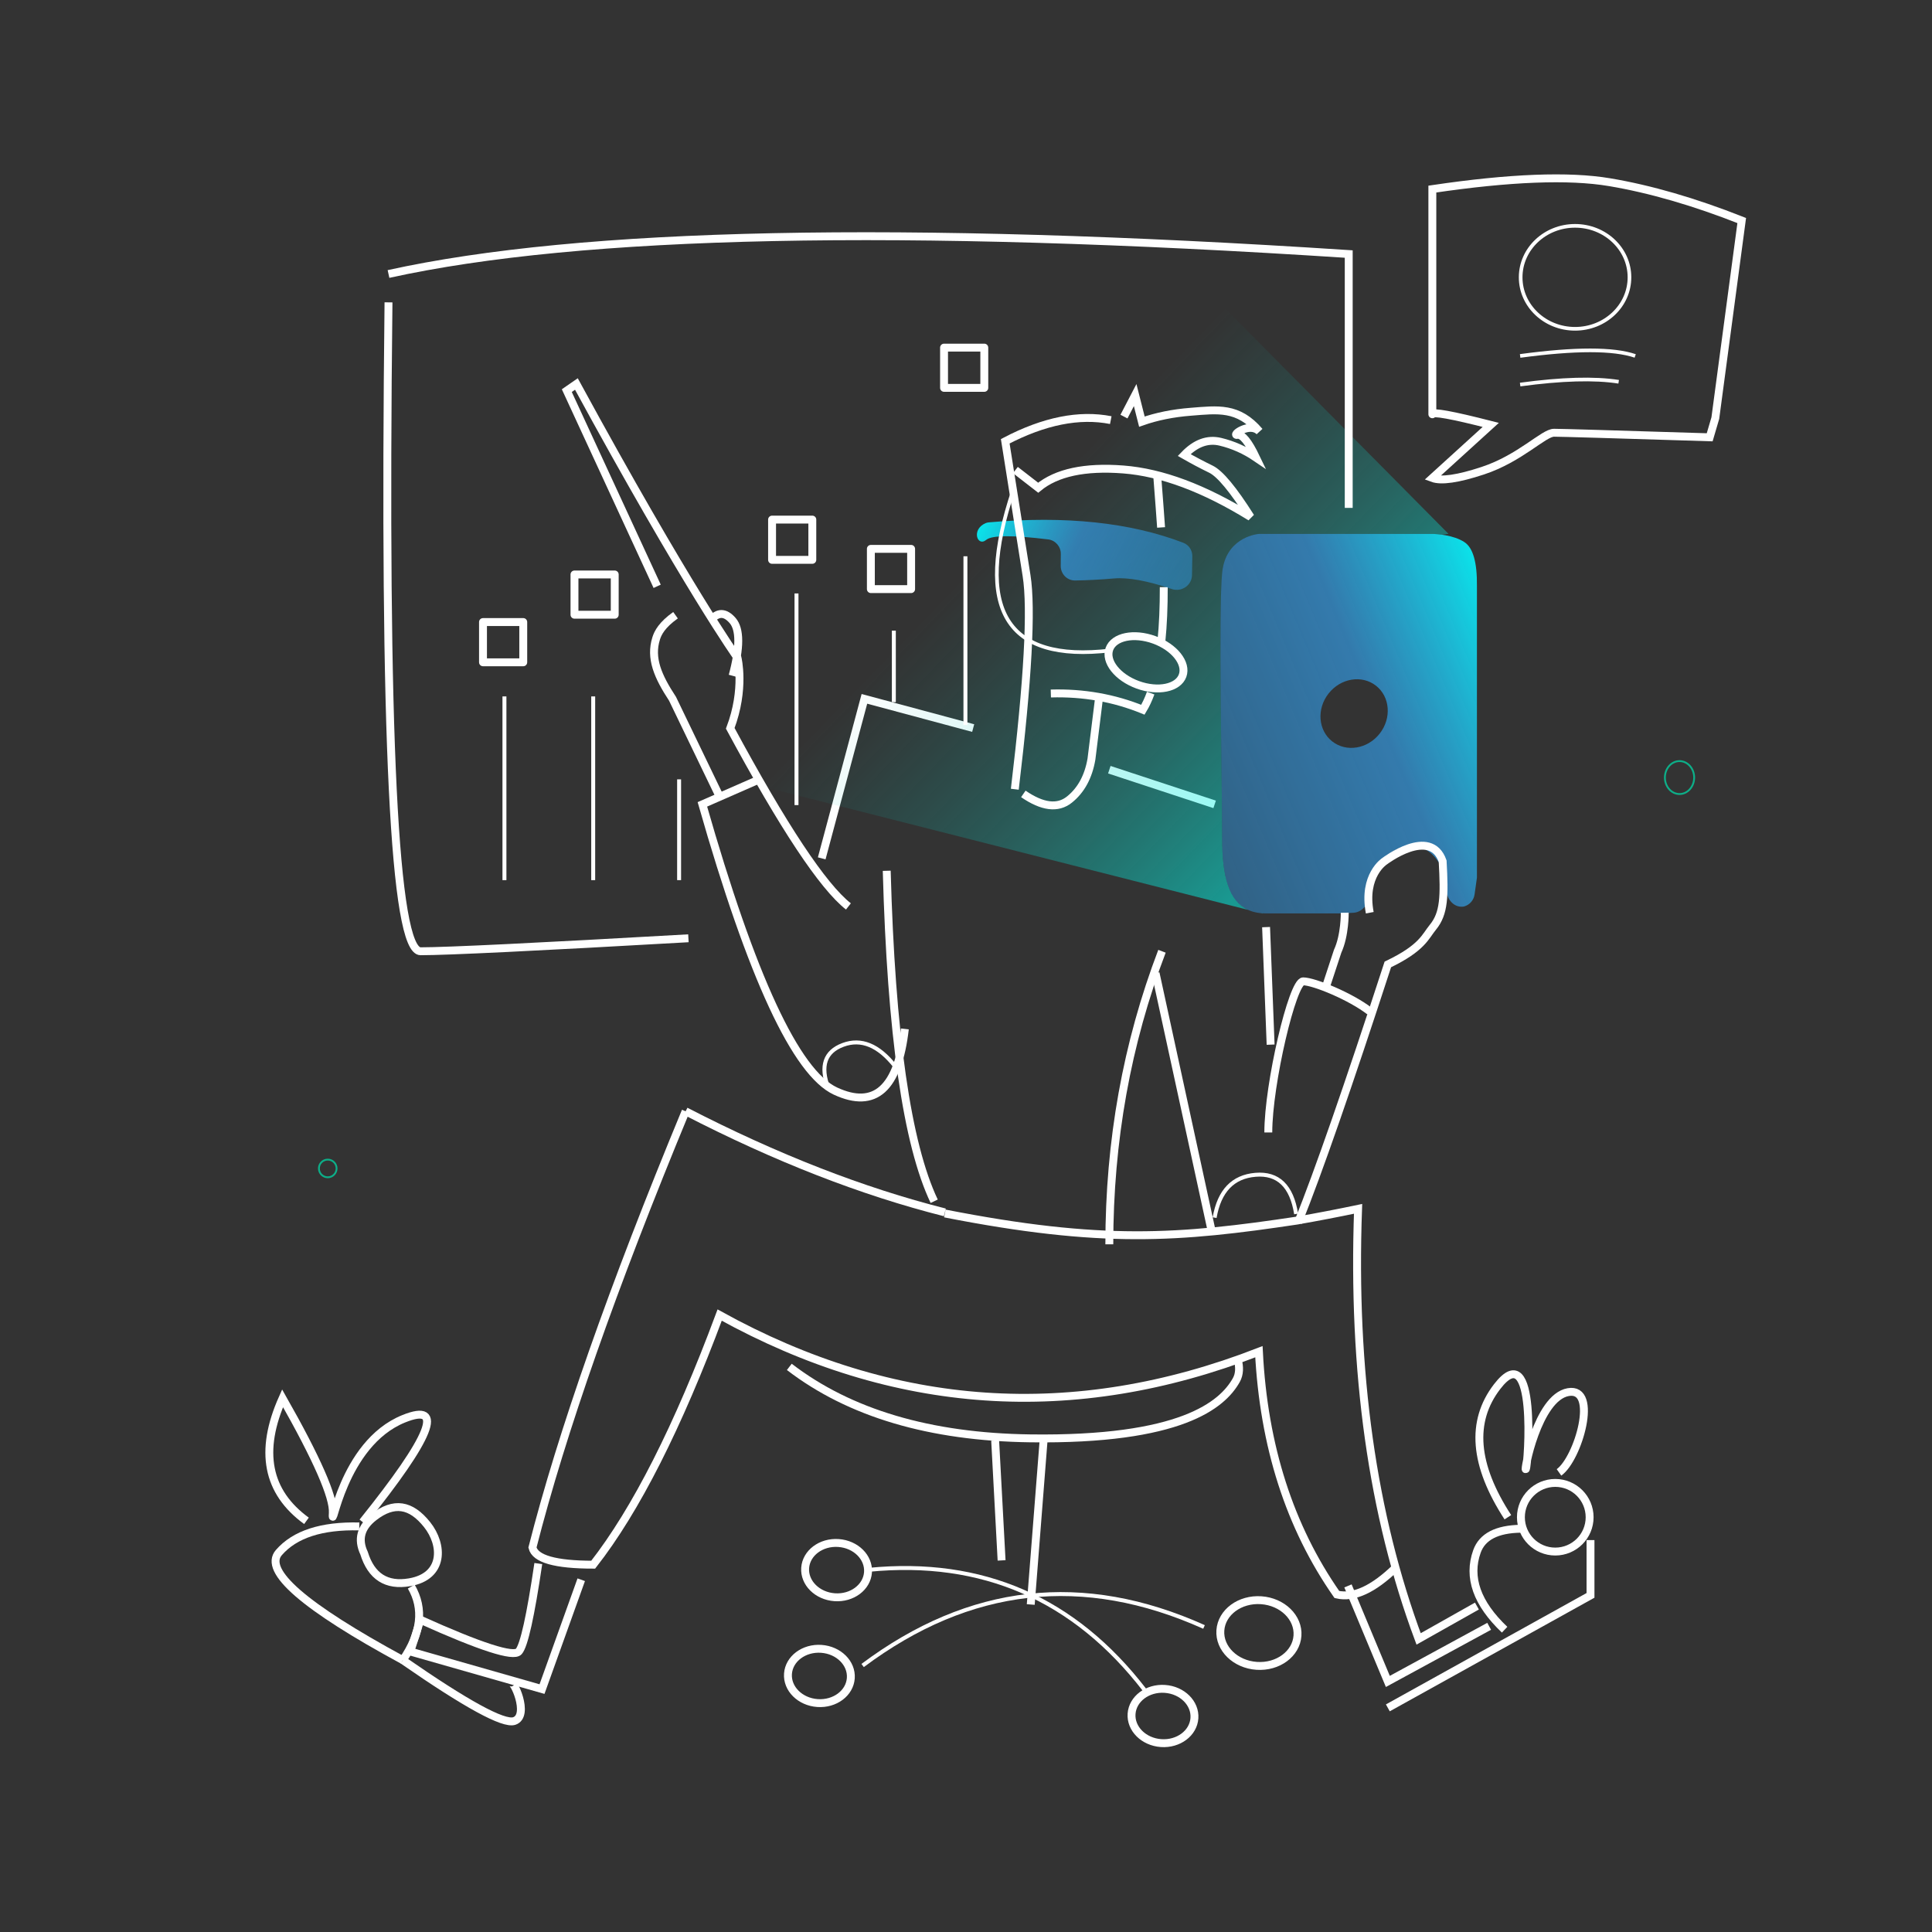 <svg width="528" height="528" viewBox="0 0 528 528" fill="none" xmlns="http://www.w3.org/2000/svg">
<rect x="0" y="0" width="528" height="528" fill="#333333" stroke="none"/>
<path d="M265.964 198.974L236.237 190.99L224.568 234.583" stroke="white" stroke-width="2.159"/>
<path d="M179.597 160.234L154.904 106.756L157.523 104.943C187.894 160.703 201.555 179.783 201.555 179.783C201.555 179.783 203.673 188.254 199.571 199.049C214.122 226.019 224.887 242.244 231.867 247.723" stroke="white" stroke-width="2.159"/>
<path d="M247.29 281.195C245.42 297.517 239.101 303.181 228.333 298.186C217.565 293.191 205.439 267.071 191.955 219.826L207.757 212.9" stroke="white" stroke-width="2.159"/>
<path d="M244.631 291.41C240.095 285.664 235.349 283.714 230.395 285.56C225.441 287.406 224.102 291.351 226.378 297.394" stroke="white" stroke-width="1.079"/>
<path d="M354.219 331.763C352.996 324.112 349.295 320.545 343.117 321.062C336.939 321.578 333.215 325.481 331.945 332.772" stroke="white" stroke-width="1.079"/>
<path d="M196.679 217.696L183.807 190.989C179.806 184.885 177.615 179.922 179.32 174.486C179.818 172.898 180.908 170.78 184.614 168.133" stroke="white" stroke-width="2.159"/>
<path d="M242.336 237.977C243.547 282.569 247.871 312.674 255.307 328.291" stroke="white" stroke-width="2.159"/>
<path d="M187.375 303.703C212.08 316.444 235.694 325.654 258.217 331.334M258.217 331.631C301.146 340.054 322.094 338.439 354.759 333.53M354.691 333.53C360.074 332.592 365.561 331.537 371.15 330.368C369.551 374.839 375.066 414.017 387.695 447.901L403.632 438.922" stroke="white" stroke-width="2.159"/>
<path d="M411.2 445.385C403.635 438.2 401.113 431.072 403.635 424.002C405.076 419.963 409.071 417.892 415.62 417.791M434.671 420.888V436.006C397.747 456.499 379.285 466.745 379.285 466.745" stroke="white" stroke-width="2.159"/>
<path d="M406.978 444.457L379.285 459.519L368.391 433.414" stroke="white" stroke-width="2.159"/>
<path d="M187.376 303.703C167.474 351.769 153.521 391.508 145.518 422.918C146.26 426.048 151.793 427.613 162.117 427.613C173.77 412.714 185.291 389.976 196.678 359.399C244.314 385.733 293.439 389.072 344.052 369.414C345.357 395.183 352.458 417.3 365.354 435.763C369.935 436.829 375.306 434.368 381.469 428.379" stroke="white" stroke-width="2.159"/>
<path d="M303.168 210.352L331.951 219.829" stroke="white" stroke-width="2.159"/>
<path d="M344.642 249.566C344.768 249.578 344.895 249.587 345.023 249.596L345.033 249.666L344.642 249.566ZM395.858 145.897L394.102 146.136C392.829 145.958 391.779 145.913 391.279 145.913H344.024C344.003 145.915 335.058 146.579 334.018 156.395C332.976 166.223 334.018 216.565 334.018 229.394C334.018 239.524 335.854 246.271 341.084 248.662L182.498 208.371L313.207 62.455L395.858 145.897Z" fill="url(#paint0_linear_15765_163658)"/>
<path d="M391.274 145.912C392.528 145.912 397.231 146.18 400.234 148.172C402.57 149.721 403.702 153.697 403.632 160.098V239.866L402.99 244.44C402.774 245.976 401.693 247.239 400.231 247.699C400.034 247.761 399.829 247.786 399.624 247.797V247.797C397.224 247.931 395.379 245.677 395.316 243.275C395.219 239.568 393.962 236.054 391.604 233.709C387.154 229.283 380.471 230.705 376.678 236.885C375.227 239.248 374.41 241.965 374.202 244.666C374.017 247.072 372.3 249.318 369.891 249.452L366.734 249.628H346.009C336.955 249.628 334.012 242.22 334.012 229.392C334.012 216.562 332.97 166.222 334.012 156.394C334.976 147.292 342.737 146.058 343.879 145.926C343.975 145.915 344.057 145.912 344.154 145.912H391.274ZM376.033 187.388C372.168 184.372 366.365 185.341 363.071 189.552C359.778 193.763 360.24 199.621 364.104 202.637C367.969 205.653 373.772 204.684 377.066 200.473C380.36 196.262 379.897 190.404 376.033 187.388Z" fill="url(#paint1_linear_15765_163658)" style="mix-blend-mode:screen"/>
<path d="M303.168 340.057C303.168 311.818 307.965 285.124 317.56 259.973" stroke="white" stroke-width="2.159"/>
<path d="M315.809 265.951C322.475 296.609 327.578 320.079 331.118 336.361M354.761 334.076C360.262 320.398 368.436 296.898 379.284 263.574C388.753 259.032 389.501 255.951 391.619 253.375C394.696 249.632 394.796 244.904 394.266 235.372C390.923 225.807 378.383 235.373 378.383 235.373C378.383 235.373 372.397 239.208 374.345 249.441M367.507 249.441C367.507 249.441 367.597 255.576 365.565 259.974L362.166 270.299" stroke="white" stroke-width="2.159"/>
<path d="M346.01 253.373L347.249 285.495" stroke="white" stroke-width="2.159"/>
<path d="M316.297 130.543C316.797 136.949 317.135 141.484 317.313 144.146M318.048 160.473C318.062 165.939 317.848 170.841 317.407 175.18M314.47 189.421C313.842 191.14 313.131 192.654 312.338 193.964C304.444 190.747 296.059 189.269 287.185 189.528" stroke="white" stroke-width="2.159"/>
<path fill-rule="evenodd" clip-rule="evenodd" d="M323.395 148.336C324.919 148.92 325.881 150.415 325.852 152.046L325.762 157.2C325.713 159.997 322.878 161.874 320.228 160.972C313.584 158.711 308.299 157.751 304.373 158.092C300.811 158.401 297.303 158.585 293.851 158.644C291.648 158.681 289.878 156.875 289.892 154.672L289.914 151.38C289.927 149.371 288.445 147.658 286.45 147.414C276.709 146.222 271.074 146.263 269.544 147.534C267.07 149.592 265.353 144.621 269.418 142.947C269.693 142.834 269.991 142.779 270.288 142.753C291.174 140.908 308.876 142.769 323.395 148.336Z" fill="url(#paint2_linear_15765_163658)" style="mix-blend-mode:screen"/>
<path d="M276.918 133.981C266.055 166.544 274.911 181.138 303.486 177.761" stroke="white"/>
<path fill-rule="evenodd" clip-rule="evenodd" d="M310.95 187.157C305.426 185.147 301.951 180.765 303.187 177.369C304.424 173.973 309.905 172.849 315.429 174.859C320.953 176.868 324.429 181.251 323.192 184.647C321.955 188.043 316.475 189.166 310.95 187.157Z" stroke="white" stroke-width="2.159"/>
<path d="M277.339 215.692C280.918 185.83 281.988 166.364 280.549 157.295C279.11 148.225 277.169 135.992 274.725 120.593C285.334 115.045 294.948 113.119 303.565 114.816" stroke="white" stroke-width="2.159"/>
<path d="M277.497 128.457L283.727 133.287C288.752 129.15 296.508 127.488 306.998 128.303C317.487 129.117 329.08 133.445 341.776 141.287C337.033 133.79 333.422 129.436 330.94 128.226C328.459 127.017 326.021 125.727 323.626 124.357C326.737 121.11 330.029 119.901 333.502 120.729C336.975 121.558 340.232 123.007 343.274 125.075C341.192 120.726 339.506 118.654 338.217 118.858C336.283 119.164 341.467 115.152 344.196 117.913C338.372 111.074 332.781 111.958 325.442 112.53C320.549 112.912 316.092 113.812 312.07 115.232L310.229 107.971L307.171 113.851" stroke="white" stroke-width="2.159"/>
<path d="M300.34 190.91L298.283 207.467C297.451 212.289 295.443 215.974 292.258 218.522C289.073 221.07 284.877 220.551 279.671 216.967" stroke="white" stroke-width="2.159"/>
<path d="M158.847 431.729L148.126 461.615L112.141 451.347L114.89 442.676C131.386 450.095 140.35 452.982 141.783 451.335C143.216 449.688 144.994 441.68 147.116 427.309" stroke="white" stroke-width="2.159"/>
<path d="M110.085 453.703C115.138 446.342 115.905 439.641 112.388 433.6" stroke="white" stroke-width="2.159"/>
<path d="M98.19 417.162C87.901 416.91 80.576 419.288 76.217 424.298C71.857 429.307 83.146 439.109 110.084 453.704" stroke="white" stroke-width="2.159"/>
<path d="M83.755 415.632C72.948 407.764 70.771 396.597 77.225 382.131C86.643 398.719 91.22 409.168 90.956 413.479C90.561 419.946 93.363 394.605 110.338 387.737C121.654 383.159 117.911 392.567 99.107 415.963" stroke="white" stroke-width="2.159"/>
<path fill-rule="evenodd" clip-rule="evenodd" d="M102.218 414.563C98.61 417.35 97.701 420.648 99.49 424.458C101.479 430.853 105.626 433.507 111.931 432.42C121.389 430.789 121.16 422.218 116.708 416.647C112.255 411.076 107.629 410.384 102.218 414.563Z" stroke="white" stroke-width="2.159"/>
<path d="M110.086 453.709C127.465 465.755 137.615 471.298 140.536 470.339C144.918 468.9 140.106 458.393 139.509 459.997" stroke="white" stroke-width="2.159"/>
<path d="M425.043 424.028C430.229 424.028 434.433 419.829 434.433 414.649C434.433 409.469 430.229 405.27 425.043 405.27C419.856 405.27 415.652 409.469 415.652 414.649C415.652 419.829 419.856 424.028 425.043 424.028Z" stroke="white" stroke-width="2.159"/>
<path d="M412.083 414.646C402.799 400.378 401.822 388.481 409.151 378.954C420.145 364.663 417.643 400.182 417.005 401.476C416.367 402.77 420.122 381.957 428.575 380.455C437.028 378.954 431.317 398.672 426.063 402.393" stroke="white" stroke-width="2.159"/>
<path fill-rule="evenodd" clip-rule="evenodd" d="M407.414 116.119C396.771 113.4 391.449 112.433 391.449 113.218C391.449 114.004 391.449 93.489 391.449 51.675C412.592 48.541 428.74 47.914 439.893 49.794C451.045 51.674 463.081 55.166 475.999 60.269L468.785 114.26L467.241 119.509C440.738 118.681 426.555 118.266 424.691 118.266C421.895 118.266 415.419 125.275 405.255 128.632C398.479 130.87 393.877 131.538 391.449 130.638L407.414 116.119Z" stroke="white" stroke-width="2.159"/>
<path d="M430.452 89.859C438.663 89.859 445.32 83.56 445.32 75.79C445.32 68.02 438.663 61.721 430.452 61.721C422.241 61.721 415.584 68.02 415.584 75.79C415.584 83.56 422.241 89.859 430.452 89.859Z" stroke="white"/>
<path d="M415.443 97.273C430.466 95.248 440.947 95.248 446.885 97.273" stroke="white"/>
<path d="M415.443 105.095C426.822 103.553 435.798 103.299 442.37 104.335" stroke="white"/>
<path d="M368.595 138.806V69.425C246.305 61.448 158.832 63.266 106.174 74.879" stroke="white" stroke-width="2.159"/>
<path d="M188.138 256.422C146.555 258.789 122.156 259.972 114.942 259.972C107.728 259.972 104.805 200.858 106.173 82.631" stroke="white" stroke-width="2.159"/>
<path d="M215.712 373.557C232.197 386.211 254.148 392.723 281.564 393.091C322.688 393.643 334.082 383.963 337.889 377.135C338.778 375.539 338.81 373.593 338.259 371.54" stroke="white" stroke-width="2.159"/>
<path d="M271.967 393.67L273.727 426.447M281.694 438.499L285.203 393.671" stroke="white" stroke-width="2.159"/>
<path d="M237.462 429.018C268.471 425.972 293.589 436.919 312.817 461.858" stroke="white" stroke-width="1.079"/>
<path d="M329.048 444.634C296.069 429.807 264.97 433.32 235.749 455.172" stroke="white" stroke-width="1.079"/>
<path d="M343.423 455.264C349.243 455.67 354.242 451.984 354.589 447.032C354.936 442.079 350.5 437.735 344.68 437.329C338.86 436.923 333.861 440.609 333.514 445.561C333.167 450.514 337.604 454.858 343.423 455.264Z" stroke="white" stroke-width="2.159"/>
<path d="M317.317 476.376C322.059 476.707 326.136 473.658 326.423 469.567C326.709 465.476 323.098 461.891 318.356 461.56C313.614 461.229 309.537 464.278 309.25 468.369C308.964 472.46 312.575 476.045 317.317 476.376Z" stroke="white" stroke-width="2.159"/>
<path d="M223.415 465.432C228.157 465.763 232.234 462.715 232.52 458.624C232.807 454.532 229.195 450.948 224.453 450.617C219.711 450.286 215.635 453.334 215.348 457.425C215.061 461.517 218.673 465.101 223.415 465.432Z" stroke="white" stroke-width="2.159"/>
<path d="M228.11 436.509C232.852 436.839 236.929 433.791 237.216 429.7C237.502 425.609 233.891 422.024 229.149 421.693C224.407 421.362 220.33 424.41 220.043 428.502C219.757 432.593 223.368 436.178 228.11 436.509Z" stroke="white" stroke-width="2.159"/>
<path d="M200.214 184.689C202.279 176.989 202.279 171.952 200.214 169.579C198.148 167.205 196.133 167.205 194.167 169.579" stroke="white" stroke-width="2.159"/>
<path d="M137.859 240.535V190.324" stroke="white" stroke-width="1.079"/>
<path d="M162.117 240.535V190.324" stroke="white" stroke-width="1.079"/>
<path d="M244.281 191.89V172.35" stroke="white" stroke-width="1.079"/>
<path d="M263.844 198.14V152.025" stroke="white" stroke-width="1.079"/>
<path d="M185.594 240.534V212.99" stroke="white" stroke-width="1.079"/>
<path d="M217.676 220.025V162.186" stroke="white" stroke-width="1.079"/>
<path d="M374.352 276.38C369.142 272.324 359.061 268.195 356.147 268.195C353.233 268.195 346.617 296.255 346.617 309.491" stroke="white" stroke-width="2.159"/>
<ellipse cx="89.571" cy="319.327" rx="2.416" ry="2.417" stroke="#0DAE88" stroke-width="0.5"/>
<ellipse cx="459.002" cy="212.502" rx="4" ry="4.5" stroke="#0DAE88" stroke-width="0.5"/>
<path d="M143.111 168.927C143.656 168.982 144.08 169.442 144.08 170.001V181.001C144.08 181.597 143.597 182.08 143.001 182.08H132.001C131.405 182.08 130.922 181.597 130.922 181.001V170.001L130.927 169.891C130.982 169.346 131.442 168.922 132.001 168.922H143.001L143.111 168.927ZM133.08 179.922H141.922V171.08H133.08V179.922ZM168.111 155.927C168.656 155.982 169.08 156.442 169.08 157.001V168.001C169.08 168.597 168.597 169.08 168.001 169.08H157.001C156.405 169.08 155.922 168.597 155.922 168.001V157.001L155.927 156.891C155.982 156.346 156.442 155.922 157.001 155.922H168.001L168.111 155.927ZM158.08 166.922H166.922V158.08H158.08V166.922ZM249.111 148.927C249.656 148.982 250.08 149.442 250.08 150.001V161.001C250.08 161.597 249.597 162.08 249.001 162.08H238.001C237.405 162.08 236.922 161.597 236.922 161.001V150.001L236.927 149.891C236.982 149.346 237.442 148.922 238.001 148.922H249.001L249.111 148.927ZM239.08 159.922H247.922V151.08H239.08V159.922ZM222.111 140.927C222.656 140.982 223.08 141.442 223.08 142.001V153.001C223.08 153.597 222.597 154.08 222.001 154.08H211.001C210.405 154.08 209.922 153.597 209.922 153.001V142.001L209.927 141.891C209.982 141.346 210.442 140.922 211.001 140.922H222.001L222.111 140.927ZM212.08 151.922H220.922V143.08H212.08V151.922ZM269.111 93.927C269.656 93.982 270.08 94.442 270.08 95.001V106.001C270.08 106.597 269.597 107.08 269.001 107.08H258.001C257.405 107.08 256.922 106.597 256.922 106.001V95.001L256.927 94.891C256.982 94.346 257.442 93.922 258.001 93.922H269.001L269.111 93.927ZM259.08 104.922H267.922V96.08H259.08V104.922Z" fill="white"/>
<defs>
<linearGradient id="paint0_linear_15765_163658" x1="238.53" y1="94.517" x2="364.986" y2="216.812" gradientUnits="userSpaceOnUse">
<stop offset="0.35" stop-color="#09B7AD" stop-opacity="0"/>
<stop offset="0.688" stop-color="#0BDCD0" stop-opacity="0.25"/>
<stop offset="1" stop-color="#00FFF0" stop-opacity="0.5"/>
</linearGradient>
<linearGradient id="paint1_linear_15765_163658" x1="416.461" y1="172.1" x2="316.26" y2="214.011" gradientUnits="userSpaceOnUse">
<stop stop-color="#01FFFF" stop-opacity="0.93"/>
<stop offset="0.421" stop-color="#34A6F7" stop-opacity="0.62"/>
<stop offset="1" stop-color="#2DA7FF" stop-opacity="0.38"/>
</linearGradient>
<linearGradient id="paint2_linear_15765_163658" x1="259.392" y1="155.855" x2="320.631" y2="184.589" gradientUnits="userSpaceOnUse">
<stop stop-color="#01FFFF" stop-opacity="0.93"/>
<stop offset="0.421" stop-color="#34A6F7" stop-opacity="0.62"/>
<stop offset="1" stop-color="#2DA7FF" stop-opacity="0.38"/>
</linearGradient>
</defs>
</svg>
